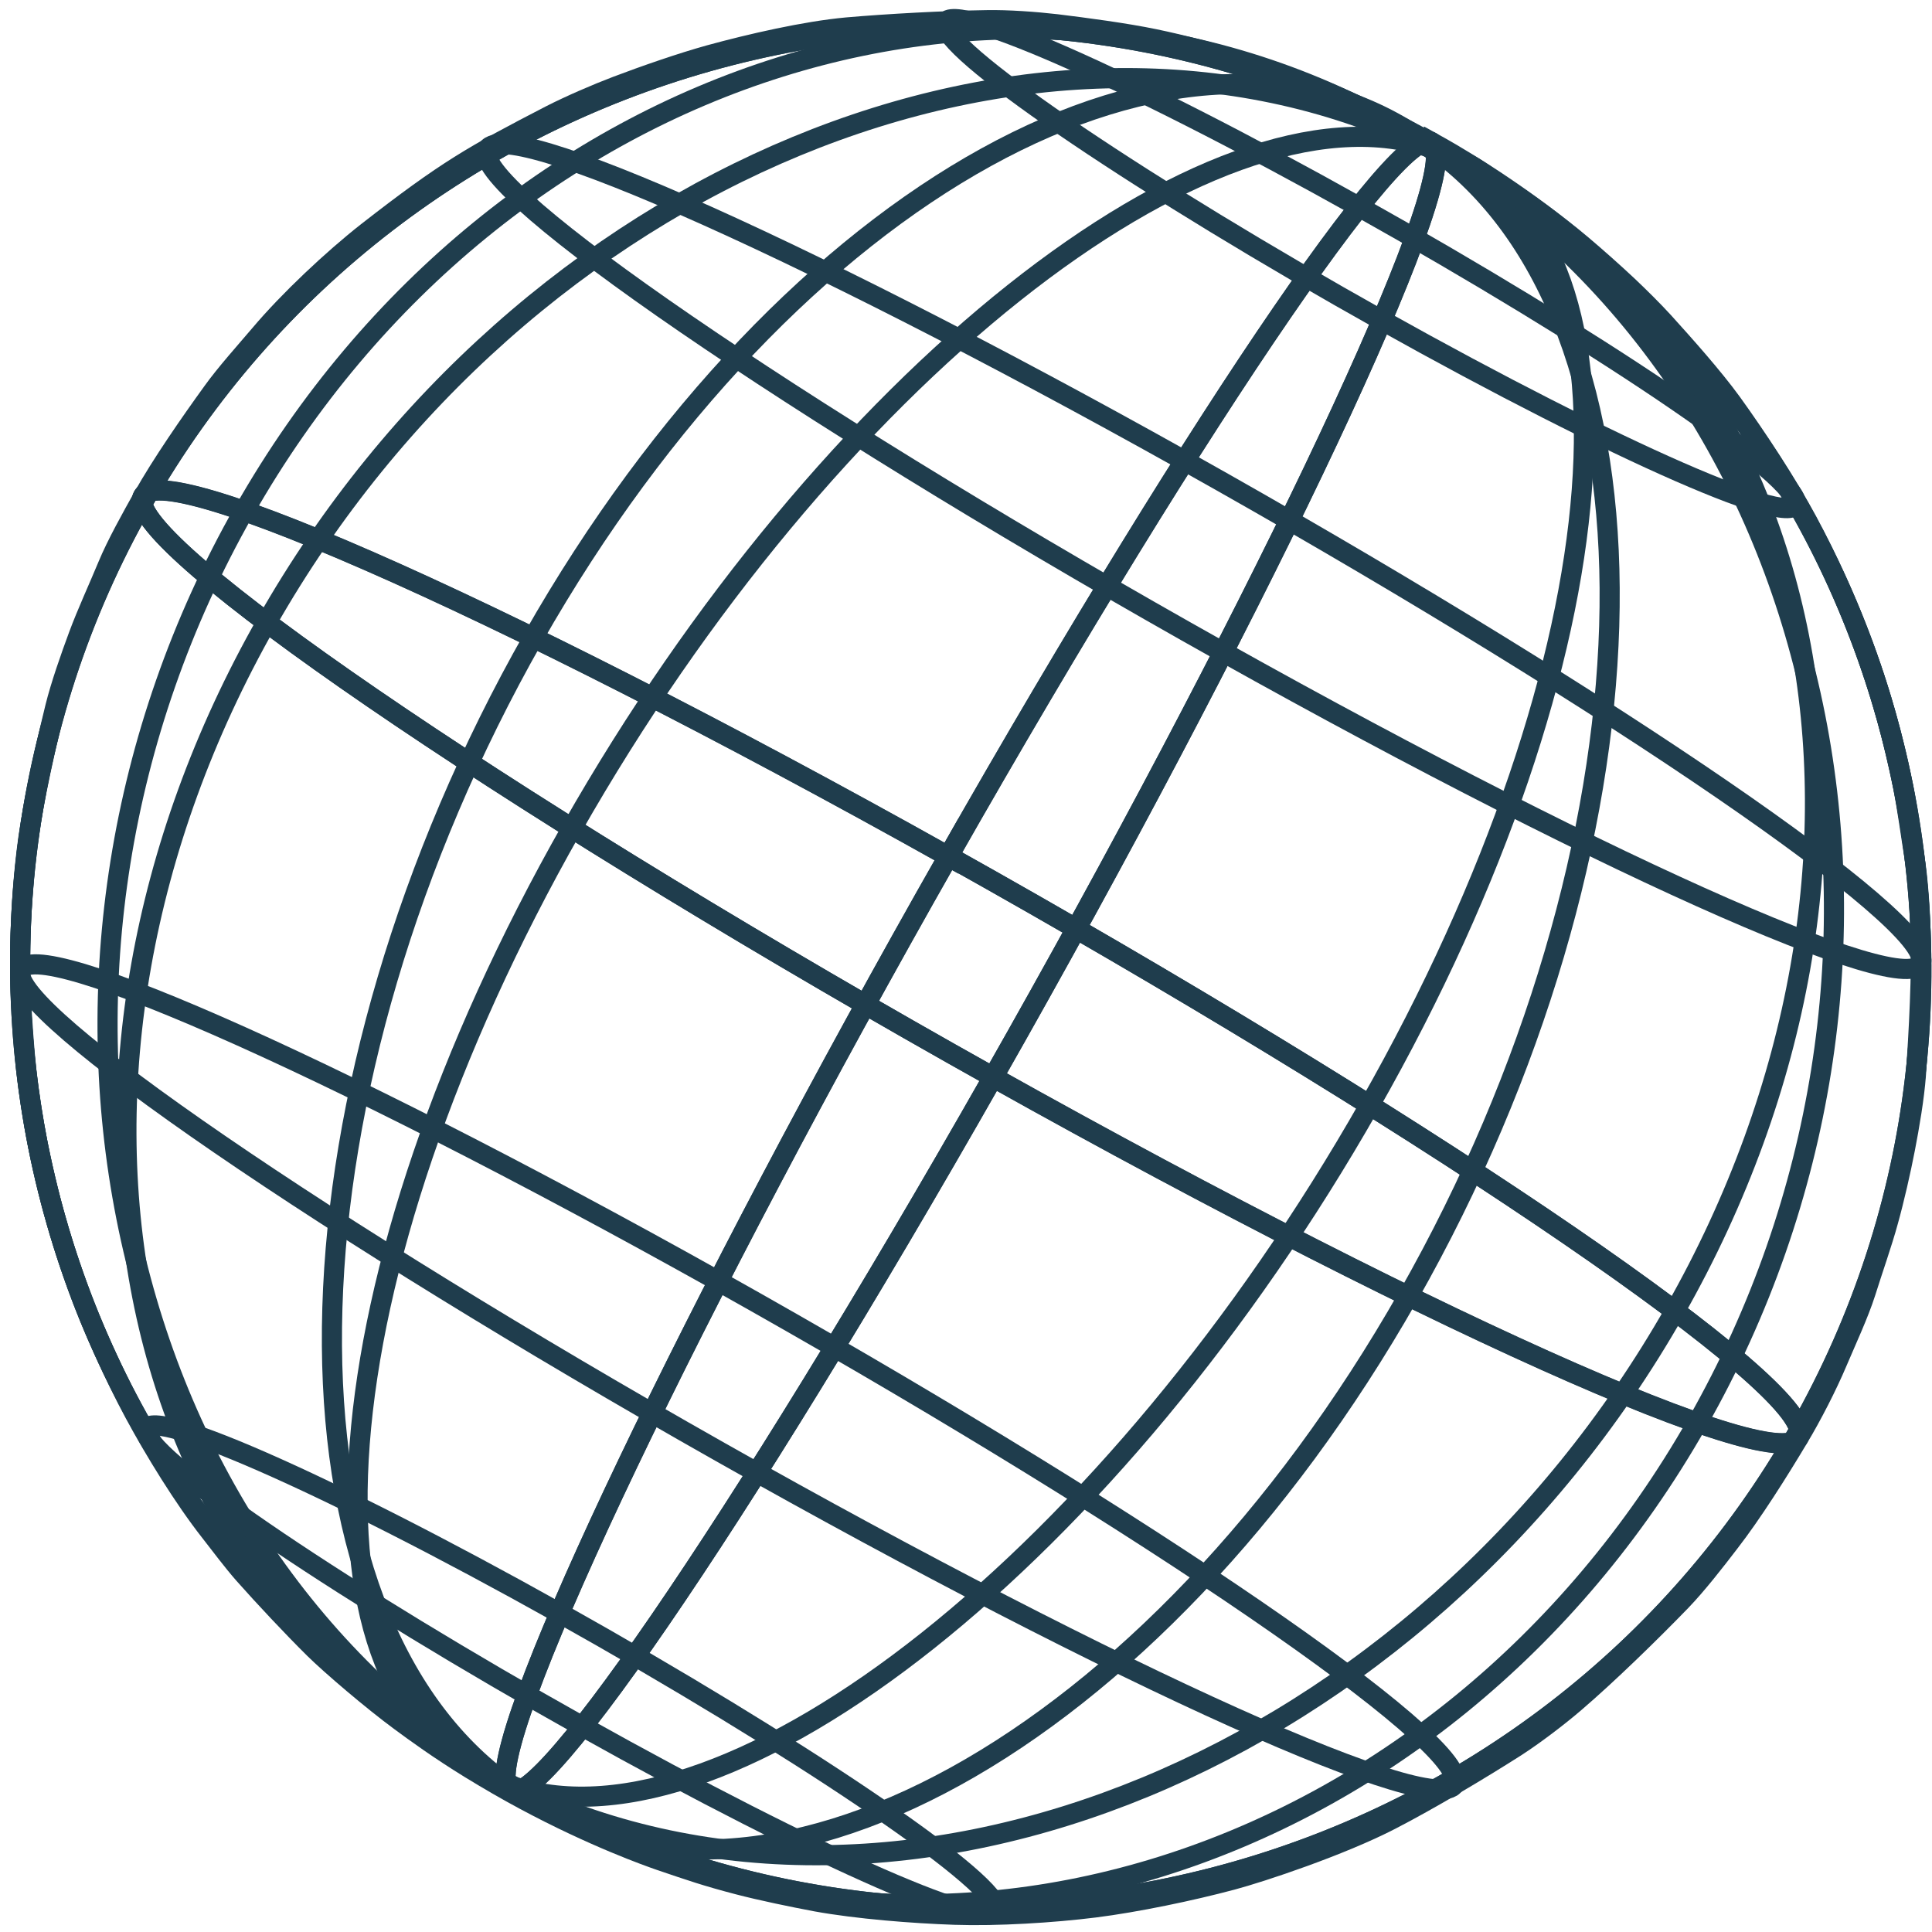 <?xml version="1.0" encoding="UTF-8"?>
<svg xmlns="http://www.w3.org/2000/svg" width="96" height="96" viewBox="0 0 96 96" fill="none">
  <path d="M71.3 7.343C70.59 4.563 59.79 20.283 47.13 42.553C24.39 29.833 6.46 21.983 7.07 25.013C19.73 2.743 48.15 -5.267 70.6 7.033C70.59 6.983 70.9 7.113 71.3 7.343Z" stroke="#1F3D4D" stroke-miterlimit="10"></path>
  <path d="M67.529 10.283C55.859 3.753 46.649 -0.277 46.969 1.283" stroke="#1F3D4D" stroke-miterlimit="10"></path>
  <path d="M58.873 22.903C39.183 11.893 23.663 5.093 24.193 7.723" stroke="#1F3D4D" stroke-miterlimit="10"></path>
  <path d="M70.94 7.153C59.04 -1.527 39.16 9.413 26.5 31.683" stroke="#1F3D4D" stroke-miterlimit="10"></path>
  <path d="M70.693 7.043C50.993 -5.057 24.793 3.123 12.133 25.393" stroke="#1F3D4D" stroke-miterlimit="10"></path>
  <path d="M70.6 7.033C48.15 -5.267 19.73 2.743 7.07 25.013C7.68 28.043 26.61 40.813 49.35 53.523C62.01 31.253 71.83 10.703 71.34 7.523C70.94 7.303 70.61 7.083 70.6 7.023V7.033Z" stroke="#1F3D4D" stroke-miterlimit="10"></path>
  <path d="M46.969 1.283C47.279 2.843 56.999 9.393 68.669 15.923" stroke="#1F3D4D" stroke-miterlimit="10"></path>
  <path d="M24.18 7.723C24.71 10.343 41.1 21.403 60.78 32.413" stroke="#1F3D4D" stroke-miterlimit="10"></path>
  <path d="M70.71 7.133C51.62 -1.957 25.91 8.653 13.25 30.923" stroke="#1F3D4D" stroke-miterlimit="10"></path>
  <path d="M70.982 7.313C60.122 3.773 41.082 18.883 28.422 41.153" stroke="#1F3D4D" stroke-miterlimit="10"></path>
  <path d="M71.334 7.533C71.824 10.703 62.004 31.263 49.344 53.533C72.084 66.253 90.014 74.103 89.404 71.073C102.064 48.803 94.264 20.533 72.034 7.853C72.044 7.903 71.734 7.773 71.334 7.543V7.533Z" stroke="#1F3D4D" stroke-miterlimit="10"></path>
  <path d="M68.664 15.913C80.334 22.443 89.544 26.473 89.224 24.913" stroke="#1F3D4D" stroke-miterlimit="10"></path>
  <path d="M60.781 32.403C80.471 43.413 95.991 50.213 95.461 47.583" stroke="#1F3D4D" stroke-miterlimit="10"></path>
  <path d="M71.697 7.723C83.377 16.793 82.627 42.133 69.977 64.403" stroke="#1F3D4D" stroke-miterlimit="10"></path>
  <path d="M71.945 7.833C91.425 20.312 97.005 48.422 84.345 70.692" stroke="#1F3D4D" stroke-miterlimit="10"></path>
  <path d="M72.035 7.833C94.265 20.523 102.065 48.793 89.405 71.053C88.795 68.023 69.865 55.253 47.125 42.543C59.785 20.273 70.585 4.543 71.295 7.333C71.695 7.553 72.025 7.773 72.035 7.833Z" stroke="#1F3D4D" stroke-miterlimit="10"></path>
  <path d="M89.223 24.913C88.913 23.353 79.193 16.803 67.523 10.273" stroke="#1F3D4D" stroke-miterlimit="10"></path>
  <path d="M95.467 47.593C94.937 44.973 78.547 33.913 58.867 22.903" stroke="#1F3D4D" stroke-miterlimit="10"></path>
  <path d="M71.922 7.733C90.792 17.213 95.882 42.883 83.222 65.143" stroke="#1F3D4D" stroke-miterlimit="10"></path>
  <path d="M71.665 7.553C82.305 11.483 80.715 32.653 68.055 54.913" stroke="#1F3D4D" stroke-miterlimit="10"></path>
  <path d="M47.127 42.553C34.467 64.823 24.647 85.373 25.137 88.553C24.737 88.333 24.427 88.193 24.437 88.243C2.207 75.553 -5.593 47.283 7.067 25.023C6.457 21.993 24.387 29.843 47.127 42.563V42.553Z" stroke="#1F3D4D" stroke-miterlimit="10"></path>
  <path d="M35.701 63.663C16.011 52.653 0.491 45.853 1.021 48.483" stroke="#1F3D4D" stroke-miterlimit="10"></path>
  <path d="M27.81 80.163C16.14 73.633 6.93 69.603 7.25 71.163" stroke="#1F3D4D" stroke-miterlimit="10"></path>
  <path d="M26.507 31.683C13.847 53.953 13.097 79.293 24.787 88.363" stroke="#1F3D4D" stroke-miterlimit="10"></path>
  <path d="M12.128 25.383C-0.532 47.653 5.048 75.763 24.528 88.243" stroke="#1F3D4D" stroke-miterlimit="10"></path>
  <path d="M7.067 25.013C-5.593 47.283 2.207 75.553 24.437 88.233C24.447 88.283 24.777 88.513 25.177 88.733C25.887 91.513 36.687 75.793 49.347 53.523C26.607 40.803 7.687 28.043 7.067 25.013Z" stroke="#1F3D4D" stroke-miterlimit="10"></path>
  <path d="M1.008 48.483C1.538 51.103 17.928 62.163 37.608 73.173" stroke="#1F3D4D" stroke-miterlimit="10"></path>
  <path d="M7.25 71.153C7.56 72.713 17.28 79.263 28.95 85.793" stroke="#1F3D4D" stroke-miterlimit="10"></path>
  <path d="M13.248 30.923C0.588 53.193 5.668 78.863 24.548 88.333" stroke="#1F3D4D" stroke-miterlimit="10"></path>
  <path d="M28.417 41.153C15.757 63.423 14.167 84.593 24.807 88.513" stroke="#1F3D4D" stroke-miterlimit="10"></path>
  <path d="M49.35 53.523C36.69 75.793 25.89 91.522 25.18 88.733C25.58 88.953 25.89 89.092 25.88 89.042C48.33 101.342 76.75 93.332 89.41 71.062C90.02 74.093 72.09 66.243 49.35 53.523Z" stroke="#1F3D4D" stroke-miterlimit="10"></path>
  <path d="M37.617 73.172C57.307 84.182 72.827 90.982 72.297 88.352" stroke="#1F3D4D" stroke-miterlimit="10"></path>
  <path d="M28.953 85.793C40.623 92.323 49.833 96.353 49.513 94.793" stroke="#1F3D4D" stroke-miterlimit="10"></path>
  <path d="M69.979 64.393C57.319 86.663 37.449 97.603 25.539 88.923" stroke="#1F3D4D" stroke-miterlimit="10"></path>
  <path d="M84.349 70.683C71.689 92.953 45.489 101.123 25.789 89.033" stroke="#1F3D4D" stroke-miterlimit="10"></path>
  <path d="M89.405 71.062C76.745 93.332 48.325 101.342 25.875 89.043C25.865 88.993 25.535 88.763 25.135 88.543C24.645 85.373 34.465 64.812 47.125 42.542C69.865 55.263 88.785 68.022 89.405 71.052V71.062Z" stroke="#1F3D4D" stroke-miterlimit="10"></path>
  <path d="M72.295 88.353C71.765 85.733 55.375 74.673 35.695 63.663" stroke="#1F3D4D" stroke-miterlimit="10"></path>
  <path d="M49.505 94.792C49.195 93.232 39.475 86.682 27.805 80.152" stroke="#1F3D4D" stroke-miterlimit="10"></path>
  <path d="M83.226 65.143C70.566 87.413 44.866 98.023 25.766 88.933" stroke="#1F3D4D" stroke-miterlimit="10"></path>
  <path d="M68.052 54.922C55.392 77.192 36.362 92.302 25.492 88.762" stroke="#1F3D4D" stroke-miterlimit="10"></path>
  <path d="M71.118 7.053C71.208 7.103 71.268 7.193 71.298 7.333M71.118 7.053C71.198 7.103 71.258 7.193 71.298 7.333M71.118 7.053C71.878 7.473 72.528 7.863 72.768 8.013C73.428 8.413 74.018 8.793 74.728 9.273C75.708 9.933 77.308 11.083 78.598 12.173C79.298 12.763 80.208 13.573 80.878 14.203C81.428 14.723 82.148 15.433 82.658 15.993C83.718 17.163 85.118 18.733 86.048 20.013C87.268 21.703 88.808 24.043 89.798 25.883C91.898 29.783 93.098 33.313 93.728 35.593C94.018 36.623 94.348 38.013 94.558 39.063C94.768 40.113 94.958 41.533 95.128 42.593C95.298 43.653 95.398 45.123 95.428 46.213C95.508 48.373 95.348 51.273 95.198 53.433C95.118 54.533 94.868 55.993 94.658 57.073C94.448 58.163 94.118 59.613 93.818 60.683C93.528 61.753 93.028 63.163 92.698 64.223C92.358 65.293 91.718 66.663 91.278 67.703C90.788 68.863 90.018 70.363 89.368 71.443C88.408 73.053 87.068 75.183 85.918 76.663C85.238 77.553 84.318 78.733 83.538 79.543C82.008 81.123 79.898 83.183 78.228 84.613C77.398 85.323 76.238 86.203 75.328 86.793C73.508 87.953 71.028 89.433 69.108 90.423C66.638 91.703 62.678 93.023 61.208 93.413C59.188 93.953 56.458 94.523 54.388 94.783C52.318 95.043 49.538 95.213 47.448 95.143C45.368 95.073 42.598 94.853 40.558 94.483C39.388 94.263 37.838 93.943 36.688 93.643C35.078 93.223 34.308 92.953 32.778 92.433C32.258 92.253 29.498 91.283 26.038 89.423C25.198 88.973 24.298 88.453 23.368 87.883C21.808 86.923 20.658 86.083 19.898 85.523C18.498 84.493 16.438 82.733 15.608 81.913C14.528 80.843 13.138 79.363 12.128 78.223C11.588 77.613 10.938 76.743 10.438 76.103C9.148 74.463 7.678 72.073 6.688 70.233C5.698 68.393 4.528 65.833 3.828 63.863C3.378 62.603 2.548 60.243 1.858 56.763C1.648 55.693 1.428 54.263 1.308 53.173C1.188 52.083 1.098 50.663 1.038 49.593C1.038 49.563 0.848 46.333 1.318 42.343C1.525 40.589 2.001 38.186 2.748 35.133C3.018 34.043 3.518 32.623 3.908 31.573C4.298 30.513 4.928 29.143 5.358 28.103C5.788 27.063 6.548 25.703 7.108 24.703C8.028 23.063 9.458 21.003 10.558 19.483C11.208 18.573 12.208 17.463 12.938 16.603C14.358 14.923 16.518 12.893 18.248 11.533C22.198 8.453 23.538 7.703 27.368 5.723C28.328 5.233 29.648 4.663 30.648 4.283C32.018 3.763 33.858 3.123 35.268 2.733C37.278 2.183 40.008 1.553 42.088 1.363C44.168 1.183 46.938 1.033 49.028 1.003C50.068 0.983 51.458 1.083 52.488 1.203C53.958 1.383 55.918 1.643 57.368 1.943C58.818 2.243 60.728 2.743 62.138 3.193C65.138 4.143 68.158 5.453 71.108 7.103L71.118 7.053ZM71.298 7.333C70.898 7.113 70.588 6.973 70.598 7.023C70.608 7.073 70.938 7.303 71.338 7.523C71.738 7.743 72.048 7.883 72.038 7.833C72.028 7.783 71.698 7.553 71.298 7.333Z" stroke="#1F3D4D" stroke-miterlimit="10"></path>
</svg>
